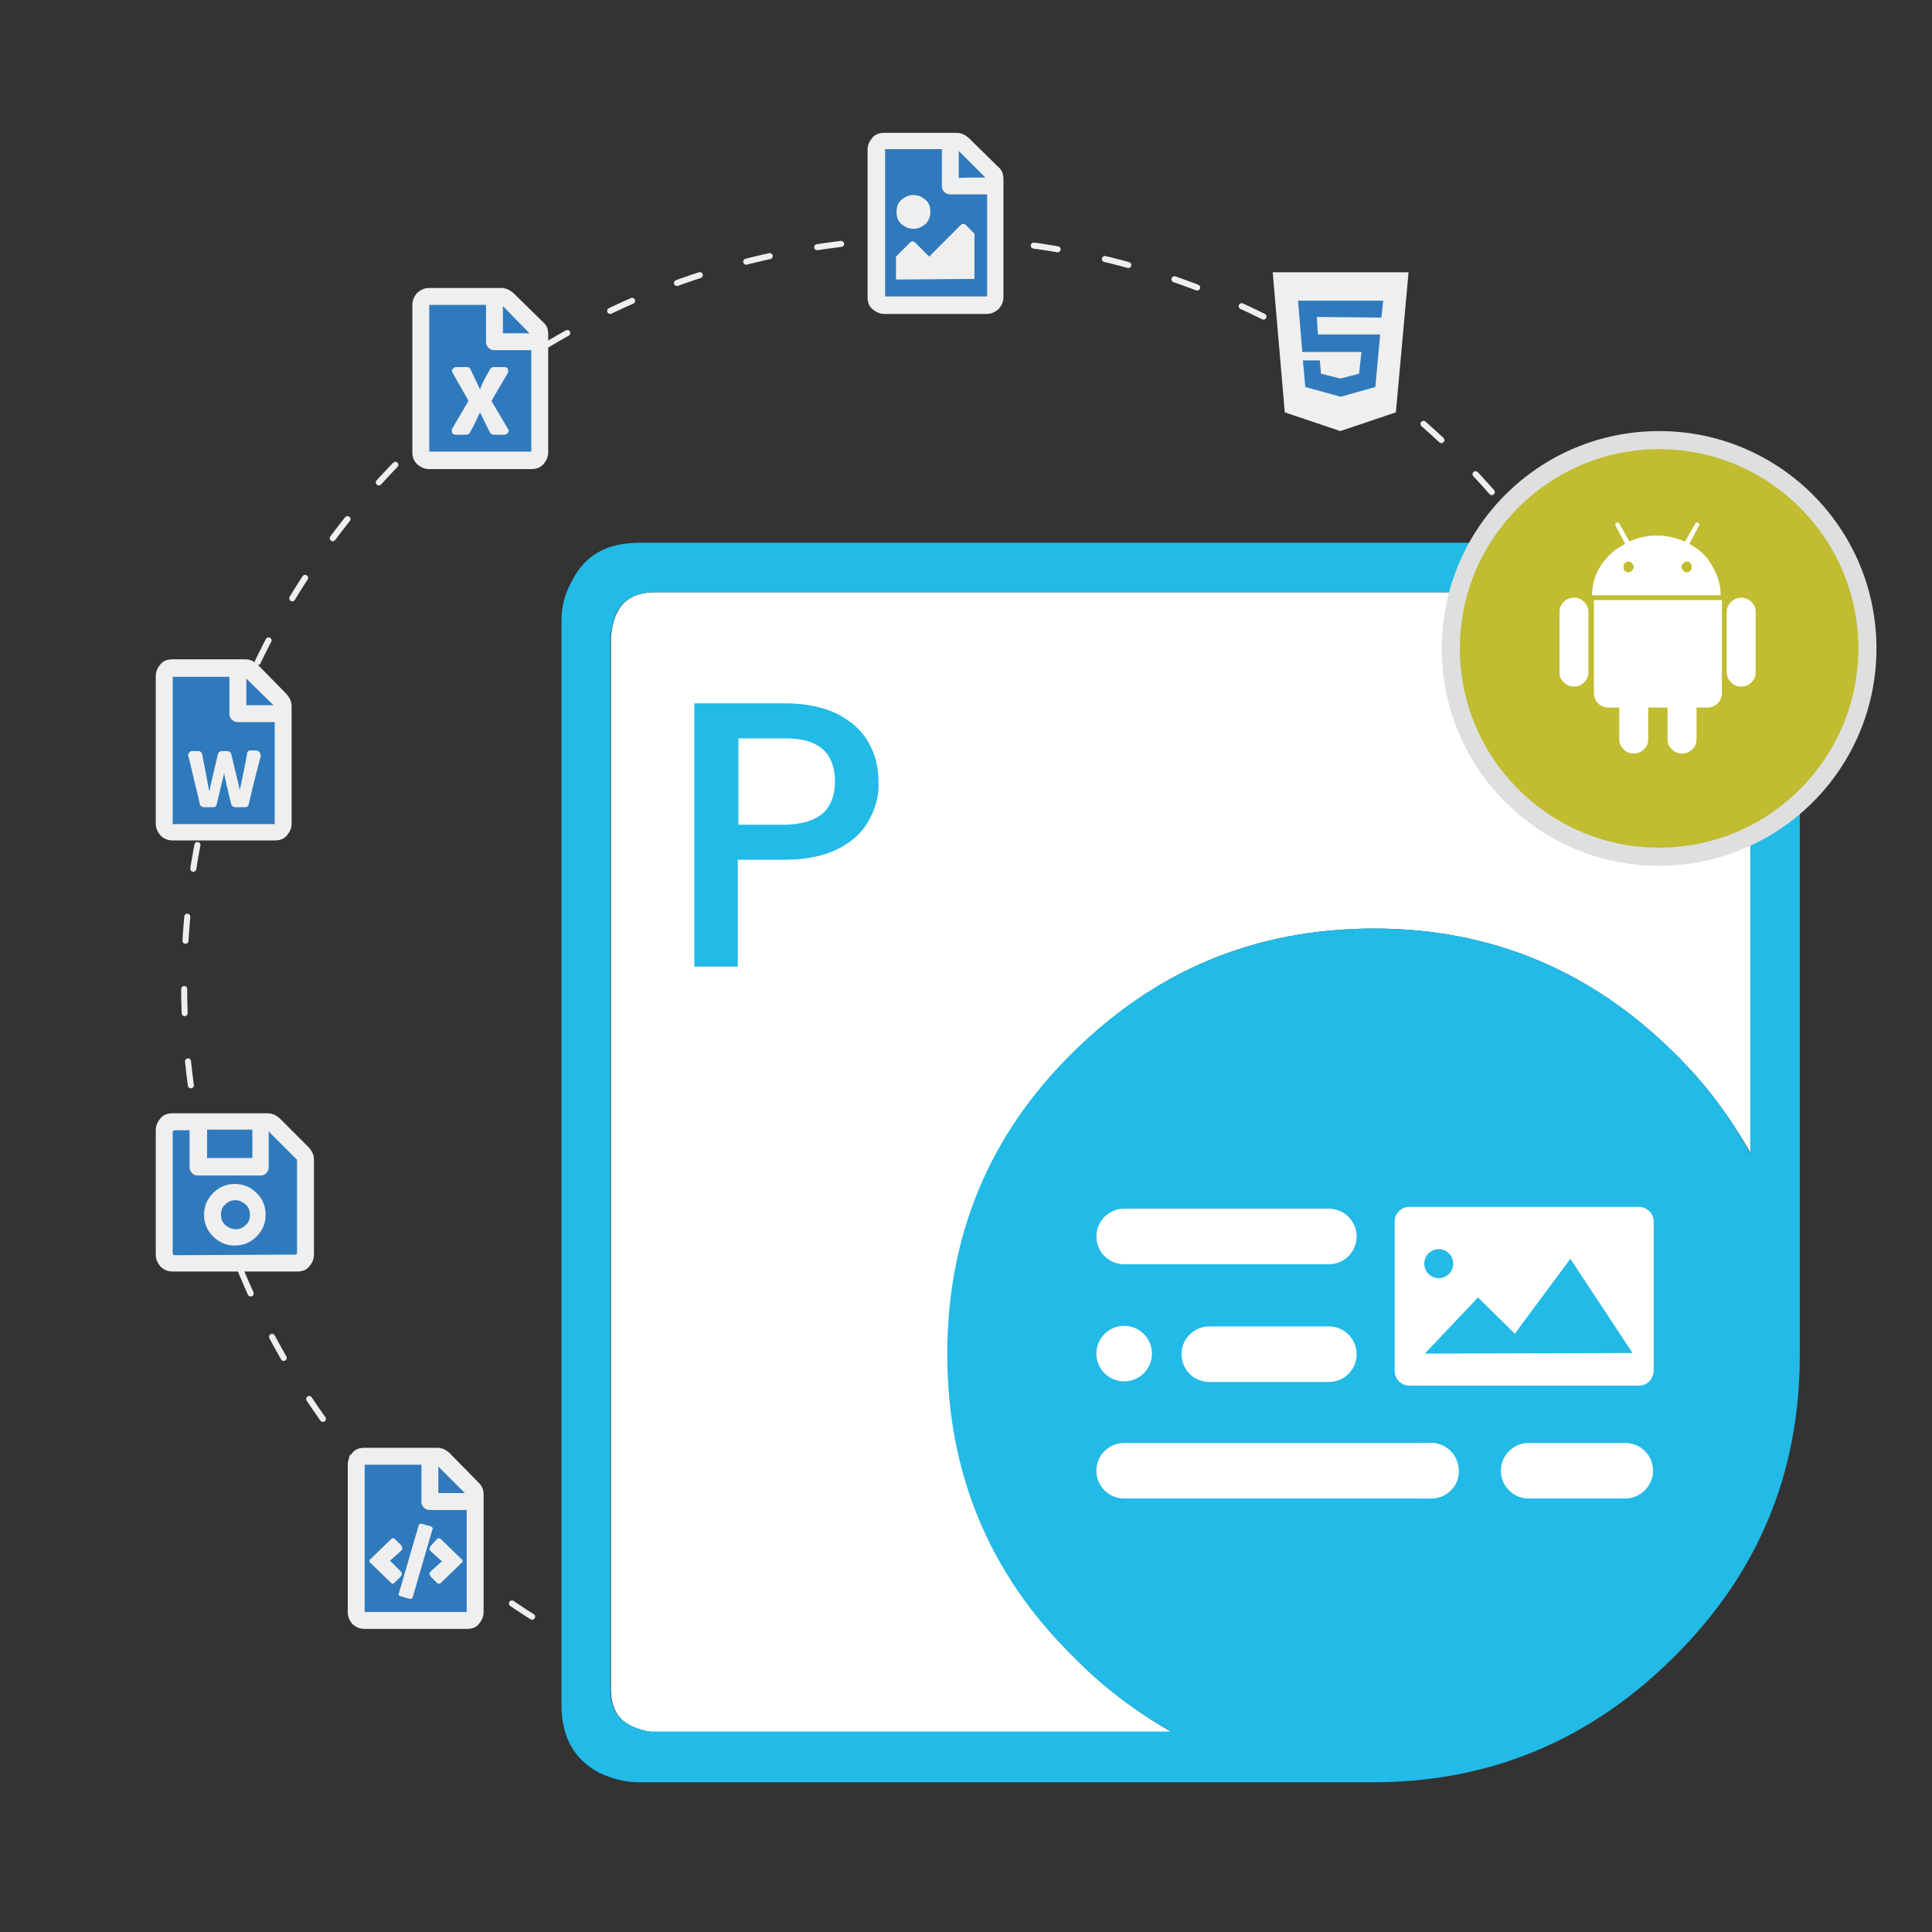 <?xml version="1.0" encoding="utf-8"?>
<!-- Generator: Adobe Illustrator 25.2.0, SVG Export Plug-In . SVG Version: 6.00 Build 0)  -->
<svg version="1.1" id="Layer_1" xmlns="http://www.w3.org/2000/svg" xmlns:xlink="http://www.w3.org/1999/xlink" x="0px" y="0px"
	 viewBox="0 0 320 320" style="enable-background:new 0 0 320 320;" xml:space="preserve">
<rect x="0" y="0" width="320" height="320" fill="#333333" stroke="none"/>
<style type="text/css">
	.st0{fill:none;stroke:#EFEFEF;stroke-linecap:round;stroke-linejoin:round;stroke-miterlimit:10;stroke-dasharray:4,8;}
	.st1{fill-rule:evenodd;clip-rule:evenodd;fill:#FFFFFF;}
	.st2{fill-rule:evenodd;clip-rule:evenodd;fill:#22BAE6;}
	.st3{fill:#FFFFFF;}
	.st4{fill:#22BAE6;}
	.st5{fill:#C1BC30;}
	.st6{fill:#DEDFDF;}
	.st7{fill:#2F7ABC;}
	.st8{fill:#EFEFEF;}
</style>
<circle class="st0" cx="154.2" cy="163.2" r="123.7"/>
<g id="PDF">
	<path id="XMLID_20_" class="st1" d="M227.6,153.8c-19.6,0-36.3,6.9-49.9,20.7c-13.8,13.7-20.7,30.3-20.7,49.9s6.9,36.3,20.7,49.9
		c5.1,5.2,10.6,9.3,16.4,12.6h-85.7c-1.4-0.1-2.7-0.5-4-1.1c-2.1-1.1-3.2-3-3.2-6V105.3c0.2-1.5,0.5-2.9,1.1-4
		c1.1-2.1,3.2-3.2,6.2-3.2h174.4l1.1,0.2c1.1,0.2,1.9,0.5,2.7,0.8c2.2,1.1,3.3,3,3.3,6.2v85.8c-3.3-5.9-7.4-11.5-12.6-16.6
		C263.5,160.7,246.9,153.8,227.6,153.8z"/>
	<path id="XMLID_17_" class="st2" d="M227.6,153.8c19.3,0,36,6.9,49.8,20.7c5.2,5.1,9.3,10.6,12.5,16.6v-85.8c0-3.1-1.1-5.2-3.3-6.2
		c-0.8-0.3-1.7-0.6-2.7-0.8l-1.1-0.2H108.4c-3,0-5,1.1-6.2,3.2c-0.5,1.1-0.8,2.4-1.1,4v174.4c0,3,1.1,5,3.2,6c1.3,0.7,2.6,1.1,4,1.1
		H194c-5.9-3.3-11.4-7.4-16.4-12.6c-13.8-13.6-20.7-30.3-20.7-49.9s6.9-36.3,20.7-49.9C191.4,160.7,208,153.8,227.6,153.8z
		 M287.4,90.1c1.9,0.4,3.3,0.8,4.3,1.4c4.3,2.1,6.4,5.8,6.4,11.2v121.8c0,19.5-6.9,36.1-20.8,49.9c-13.8,13.8-30.5,20.8-49.8,20.8
		H105.8c-2.1,0-4.2-0.5-6.4-1.5c-4.3-2.2-6.4-6-6.4-11.3V102.7c0-2.1,0.5-4.3,1.7-6.4c2.1-4.3,5.8-6.4,11.2-6.4h179.5L287.4,90.1z"
		/>
	<g>
		<path class="st3" d="M271.5,229.5h-38.1c-1.3,0-2.4-1.1-2.4-2.4v-24.8c0-1.3,1.1-2.4,2.4-2.4h38.1c1.3,0,2.4,1.1,2.4,2.4v24.8
			C273.8,228.5,272.8,229.5,271.5,229.5z"/>
		<polygon class="st4" points="236,224.2 244.8,214.9 250.9,220.9 260.1,208.5 270.4,224.1 		"/>
		<circle class="st4" cx="238.3" cy="209.3" r="2.4"/>
	</g>
	<path class="st3" d="M220.1,228.9h-19.8c-2.6,0-4.6-2.1-4.6-4.6l0,0c0-2.6,2.1-4.6,4.6-4.6h19.8c2.6,0,4.6,2.1,4.6,4.6l0,0
		C224.7,226.8,222.7,228.9,220.1,228.9z"/>
	<ellipse class="st3" cx="186.2" cy="224.2" rx="4.6" ry="4.6"/>
	<path class="st3" d="M220.1,209.4h-33.9c-2.6,0-4.6-2.1-4.6-4.6l0,0c0-2.6,2.1-4.6,4.6-4.6h33.9c2.6,0,4.6,2.1,4.6,4.6l0,0
		C224.7,207.3,222.7,209.4,220.1,209.4z"/>
	<path class="st3" d="M237,248.2h-50.8c-2.6,0-4.6-2.1-4.6-4.6l0,0c0-2.6,2.1-4.6,4.6-4.6H237c2.6,0,4.6,2.1,4.6,4.6l0,0
		C241.7,246.1,239.6,248.2,237,248.2z"/>
	<path class="st3" d="M237,248.2h-1.4c-2.6,0-4.6-2.1-4.6-4.6l0,0c0-2.6,2.1-4.6,4.6-4.6h1.4c2.6,0,4.6,2.1,4.6,4.6l0,0
		C241.7,246.1,239.6,248.2,237,248.2z"/>
	<path class="st3" d="M269.2,248.2h-16c-2.6,0-4.6-2.1-4.6-4.6l0,0c0-2.6,2.1-4.6,4.6-4.6h16c2.6,0,4.6,2.1,4.6,4.6l0,0
		C273.8,246.1,271.7,248.2,269.2,248.2z"/>
	<g>
		<path class="st4" d="M144,135.7c-1,2-2.7,3.6-5,4.8c-2.3,1.2-5.3,1.9-8.9,1.9h-7.9v17.7h-7.2v-43.6h15.1c3.3,0,6.2,0.6,8.5,1.7
			c2.3,1.2,4.1,2.7,5.2,4.7c1.2,2,1.7,4.2,1.7,6.6C145.6,131.7,145.1,133.7,144,135.7z M136.3,134.7c1.3-1.2,2-3,2-5.2
			c0-4.8-2.7-7.2-8.1-7.2h-7.9v14.3h7.9C132.9,136.5,134.9,135.9,136.3,134.7z"/>
	</g>
</g>
<g>
	<path class="st5" d="M274.8,142c-19,0-34.5-15.5-34.5-34.5S255.8,73,274.8,73s34.5,15.5,34.5,34.5S293.9,142,274.8,142z"/>
	<path class="st6" d="M274.8,74.4c18.2,0,33,14.8,33,33s-14.8,33-33,33s-33-14.8-33-33S256.6,74.4,274.8,74.4 M274.8,71.4
		c-19.9,0-36,16.1-36,36s16.1,36,36,36s36-16.1,36-36S294.7,71.4,274.8,71.4L274.8,71.4z"/>
</g>
<g>
	<g>
		<polygon class="st7" points="212.9,47.1 231.2,48.2 229.8,65.2 222.6,70.2 215.4,66.7 		"/>
		<polygon class="st7" points="159.3,50.4 163.4,50.4 164.8,47.1 165.4,27.7 158.8,23.9 146.3,23.9 145.3,38.1 145.8,50 		"/>
		<polygon class="st7" points="89,54.9 82.1,48.7 70.4,49.1 69.9,74.9 70.7,75.8 89,75.8 		"/>
		<polygon class="st7" points="46.5,116.5 40.3,110.3 28.1,110.3 28.1,137.2 46.5,137.6 		"/>
		<polygon class="st7" points="51,191.1 44.9,185.6 28.7,185.3 27.2,187.1 27.2,208.7 50.5,209.1 		"/>
		<polygon class="st7" points="78.8,247.1 72.8,241.1 58.4,240.7 59,268 77.7,268 		"/>
	</g>
	<g>
		<g>
			<path class="st8" d="M210.8,45.1h22.5l-2.1,23.2l-9.2,3.1l-9.2-3.1L210.8,45.1z M228.8,52.6l0.3-2.8H215l0.7,8.5h9.8l-0.4,3.6
				l-3.1,0.8l-3.2-0.8l-0.2-2.2h-2.8l0.4,4.4l5.8,1.6h0.1l5.7-1.6l0.8-8.7h-10.3l-0.2-2.9L228.8,52.6L228.8,52.6z"/>
		</g>
		<g>
			<path class="st8" d="M165.4,27.7c0.6,0.5,0.8,1.2,0.8,2v19.5c0,0.8-0.3,1.4-0.8,2c-0.6,0.5-1.2,0.8-2,0.8h-16.9
				c-0.8,0-1.4-0.3-2-0.8s-0.8-1.2-0.8-2V24.8c0-0.8,0.3-1.4,0.8-2s1.2-0.8,2-0.8h11.9c0.8,0,1.4,0.3,2,0.8L165.4,27.7z M146.6,49.1
				h16.9V32.2h-6.1c-0.4,0-0.7-0.1-1-0.4c-0.3-0.3-0.4-0.6-0.4-1v-6.1h-9.4V49.1L146.6,49.1z M149.3,33.1c0.6-0.5,1.2-0.8,2-0.8
				s1.4,0.3,2,0.8s0.8,1.2,0.8,2s-0.3,1.5-0.8,2c-0.6,0.5-1.2,0.8-2,0.8s-1.4-0.3-2-0.8s-0.8-1.2-0.8-2S148.7,33.6,149.3,33.1z
				 M148.4,46.3v-3.8l2.3-2.3c0.3-0.3,0.6-0.3,0.9,0l2.3,2.3l5.2-5.2c0.3-0.3,0.6-0.3,0.9,0l1.4,1.4v7.5L148.4,46.3L148.4,46.3z
				 M163.2,29.4l-4.4-4.4v4.5C158.8,29.4,163.2,29.4,163.2,29.4z"/>
		</g>
		<g>
			<path class="st8" d="M90,53.4c0.6,0.5,0.8,1.2,0.8,2v19.5c0,0.8-0.3,1.4-0.8,2c-0.6,0.6-1.2,0.8-2,0.8H71.1c-0.8,0-1.4-0.3-2-0.8
				c-0.6-0.6-0.8-1.2-0.8-2V50.5c0-0.8,0.3-1.4,0.8-2c0.6-0.5,1.2-0.8,2-0.8H83c0.8,0,1.4,0.3,2,0.8L90,53.4z M71.1,74.8H88V58h-6.1
				c-0.4,0-0.7-0.1-1-0.4c-0.3-0.3-0.4-0.6-0.4-1v-6.1h-9.4V74.8z M83.5,60.8c0.3,0,0.5,0.1,0.6,0.3s0.1,0.5,0,0.7
				c-1.4,2.4-2.3,3.9-2.7,4.6l2.7,4.6c0.2,0.2,0.2,0.5,0,0.7C84,71.9,83.8,72,83.5,72h-1.7c-0.3,0-0.5-0.1-0.6-0.3
				c-0.1-0.1-0.6-1.2-1.7-3.4c-0.5,1.1-1,2.2-1.7,3.4c-0.1,0.2-0.3,0.3-0.6,0.3h-1.7c-0.3,0-0.5-0.1-0.6-0.3c-0.1-0.2-0.1-0.5,0-0.7
				l2.7-4.6L75,61.8c-0.2-0.2-0.2-0.5,0-0.7s0.3-0.3,0.6-0.3h1.7c0.3,0,0.5,0.1,0.6,0.3c0.3,0.7,0.9,1.8,1.6,3.4
				c0.3-0.9,0.9-2,1.7-3.4c0.1-0.2,0.3-0.3,0.6-0.3C81.8,60.8,83.5,60.8,83.5,60.8z M87.7,55.2l-4.4-4.5v4.5H87.7z"/>
		</g>
		<g>
			<path class="st8" d="M47.5,115c0.5,0.6,0.8,1.2,0.8,2v19.4c0,0.8-0.3,1.4-0.8,2s-1.2,0.8-2,0.8H28.6c-0.8,0-1.5-0.3-2-0.8
				c-0.5-0.6-0.8-1.2-0.8-2V112c0-0.8,0.3-1.4,0.8-2s1.2-0.8,2-0.8h12c0.8,0,1.4,0.3,2,0.8L47.5,115z M28.6,136.5h16.9v-16.9h-6.1
				c-0.4,0-0.7-0.1-1-0.4s-0.4-0.6-0.4-1v-6.1h-9.4V136.5z M41.5,124.3h0.9c0.2,0,0.4,0.1,0.6,0.3c0.1,0.2,0.2,0.4,0.2,0.6
				c-0.4,1.5-1.1,4.1-2,8c-0.1,0.4-0.3,0.5-0.7,0.5H39c-0.4,0-0.6-0.2-0.7-0.5c-0.3-1.1-0.6-2.5-1-4.2l-0.2-1c0,0.3-0.1,0.6-0.2,1
				l-1,4.2c-0.1,0.4-0.3,0.5-0.6,0.5h-1.5c-0.4,0-0.6-0.2-0.7-0.5c-0.1-0.5-0.4-1.8-0.9-3.8c-0.5-2.1-0.8-3.5-1-4.1
				c-0.1-0.2,0-0.4,0.1-0.6c0.2-0.2,0.3-0.3,0.5-0.3h1c0.4,0,0.6,0.2,0.7,0.6c0.7,3.7,1.1,5.7,1.1,5.8c0,0,0,0.1,0.1,0.2
				c0-0.2,0.5-2.3,1.4-6.1c0.1-0.3,0.3-0.5,0.7-0.5h0.8c0.4,0,0.6,0.2,0.7,0.5c0.9,3.8,1.4,5.7,1.4,5.9c0,0,0,0.1,0,0.2
				c0-0.2,0.5-2.2,1.2-6C40.9,124.5,41.1,124.3,41.5,124.3z M45.3,116.8l-4.5-4.4v4.4H45.3z"/>
		</g>
		<g>
			<path class="st8" d="M51.2,190.1c0.5,0.6,0.8,1.2,0.8,2v15.7c0,0.8-0.3,1.4-0.8,2s-1.2,0.8-2,0.8H28.6c-0.8,0-1.5-0.3-2-0.8
				c-0.5-0.6-0.8-1.2-0.8-2v-20.6c0-0.8,0.3-1.4,0.8-2s1.2-0.8,2-0.8h15.7c0.8,0,1.4,0.3,2,0.8L51.2,190.1z M48.9,207.8
				c0.2,0,0.3-0.1,0.3-0.4v-15.2c0-0.1,0-0.2-0.1-0.2l-4.6-4.6v5.9c0,0.4-0.1,0.7-0.4,1c-0.3,0.3-0.6,0.4-1,0.4H32.8
				c-0.4,0-0.7-0.1-1-0.4c-0.3-0.3-0.4-0.6-0.4-1v-6.1H29c-0.2,0-0.4,0.1-0.4,0.4v19.9c0,0.2,0.1,0.4,0.4,0.4L48.9,207.8L48.9,207.8
				z M35.3,197.6c1-1,2.2-1.5,3.6-1.5s2.6,0.5,3.6,1.5s1.5,2.2,1.5,3.6s-0.5,2.6-1.5,3.6s-2.2,1.5-3.6,1.5s-2.6-0.5-3.6-1.5
				s-1.5-2.2-1.5-3.6S34.3,198.6,35.3,197.6z M41.8,187.1h-7.5v4.7h7.5V187.1z M37.3,202.9c0.5,0.4,1,0.7,1.7,0.7s1.2-0.2,1.7-0.7
				c0.5-0.4,0.7-1,0.7-1.7s-0.2-1.2-0.7-1.7c-0.5-0.4-1-0.7-1.7-0.7s-1.2,0.2-1.7,0.7c-0.5,0.4-0.7,1-0.7,1.7S36.8,202.4,37.3,202.9
				z"/>
		</g>
		<g>
			<path class="st8" d="M79.3,245.6c0.6,0.6,0.8,1.2,0.8,2V267c0,0.8-0.3,1.4-0.8,2s-1.2,0.8-2,0.8H60.4c-0.8,0-1.5-0.3-2-0.8
				s-0.8-1.2-0.8-2v-24.4c0-0.8,0.3-1.4,0.8-2s1.2-0.8,2-0.8h12c0.8,0,1.4,0.3,2,0.8L79.3,245.6z M77.3,267v-16.9h-6.1
				c-0.4,0-0.7-0.1-1-0.4c-0.3-0.3-0.4-0.6-0.4-1v-6.1h-9.4V267H77.3z M66.4,260.3c0.2,0.2,0.2,0.5,0,0.8l-1,1
				c-0.1,0.1-0.2,0.2-0.4,0.2c-0.1,0-0.2-0.1-0.3-0.2l-3.3-3.2c-0.3-0.2-0.3-0.5,0-0.7l3.3-3.2c0.3-0.3,0.5-0.3,0.8,0l1,1v0.1
				c0.2,0.2,0.2,0.5,0,0.7l-1.9,1.7L66.4,260.3z M69.9,252.4l1.4,0.4c0.3,0.1,0.5,0.3,0.3,0.6l-3.2,11c-0.1,0.4-0.3,0.5-0.6,0.4
				l-1.4-0.4c-0.3-0.1-0.5-0.3-0.3-0.6l3.2-11C69.4,252.4,69.6,252.3,69.9,252.4z M71.3,256.9c-0.2-0.2-0.2-0.5,0-0.8l1-1.1
				c0.2-0.3,0.5-0.3,0.8,0l3.3,3.2c0.3,0.2,0.3,0.5,0,0.7l-3.3,3.2c-0.3,0.3-0.5,0.3-0.8,0l-1-1V261c-0.2-0.2-0.2-0.5,0-0.7l1.9-1.7
				L71.3,256.9z M72.6,242.9v4.4H77L72.6,242.9z"/>
		</g>
	</g>
</g>
<g id="Android_1_">
	<g>
		<path class="st3" d="M260.7,99c-0.7,0-1.2,0.2-1.7,0.7s-0.7,1-0.7,1.7v9.9c0,0.7,0.2,1.2,0.7,1.7s1,0.7,1.7,0.7s1.2-0.2,1.7-0.7
			s0.7-1,0.7-1.7v-9.9c0-0.6-0.2-1.2-0.7-1.7S261.4,99,260.7,99z"/>
		<path class="st3" d="M279.8,90.1l1.6-3c0.1-0.2,0.1-0.3-0.1-0.5c-0.2-0.1-0.4-0.1-0.5,0.1l-1.7,3c-1.5-0.6-3-1-4.6-1
			s-3.2,0.3-4.6,1l-1.7-3c-0.1-0.2-0.3-0.2-0.5-0.1s-0.2,0.3-0.1,0.5l1.6,3c-1.7,0.8-3,2-4,3.5s-1.5,3.2-1.5,5H285
			c0-1.8-0.5-3.4-1.5-5C282.7,92.1,281.4,90.9,279.8,90.1z M270.3,94.5c-0.2,0.2-0.4,0.3-0.6,0.3s-0.5-0.1-0.6-0.3
			c-0.2-0.2-0.2-0.4-0.2-0.6s0.1-0.5,0.2-0.6c0.2-0.2,0.4-0.3,0.6-0.3s0.5,0.1,0.6,0.3c0.2,0.2,0.3,0.4,0.3,0.6
			S270.5,94.3,270.3,94.5z M280,94.5c-0.2,0.2-0.4,0.3-0.6,0.3s-0.5-0.1-0.6-0.3c-0.2-0.2-0.3-0.4-0.3-0.6s0.1-0.5,0.3-0.6
			c0.2-0.2,0.4-0.3,0.6-0.3s0.5,0.1,0.6,0.3c0.2,0.2,0.2,0.4,0.2,0.6S280.2,94.3,280,94.5z"/>
		<path class="st3" d="M264,114.7c0,0.7,0.2,1.3,0.7,1.8s1.1,0.7,1.8,0.7h1.7v5.2c0,0.7,0.2,1.2,0.7,1.7s1,0.7,1.7,0.7
			s1.2-0.2,1.7-0.7s0.7-1,0.7-1.7v-5.2h3.2v5.2c0,0.7,0.2,1.2,0.7,1.7s1,0.7,1.7,0.7s1.2-0.2,1.7-0.7s0.7-1,0.7-1.7v-5.2h1.7
			c0.7,0,1.3-0.2,1.8-0.7s0.7-1.1,0.7-1.8V99.4H264V114.7L264,114.7z"/>
		<path class="st3" d="M288.4,99c-0.6,0-1.2,0.2-1.7,0.7s-0.7,1-0.7,1.7v9.9c0,0.7,0.2,1.2,0.7,1.7s1,0.7,1.7,0.7s1.2-0.2,1.7-0.7
			s0.7-1,0.7-1.7v-9.9c0-0.7-0.2-1.2-0.7-1.7S289,99,288.4,99z"/>
	</g>
</g>
</svg>
